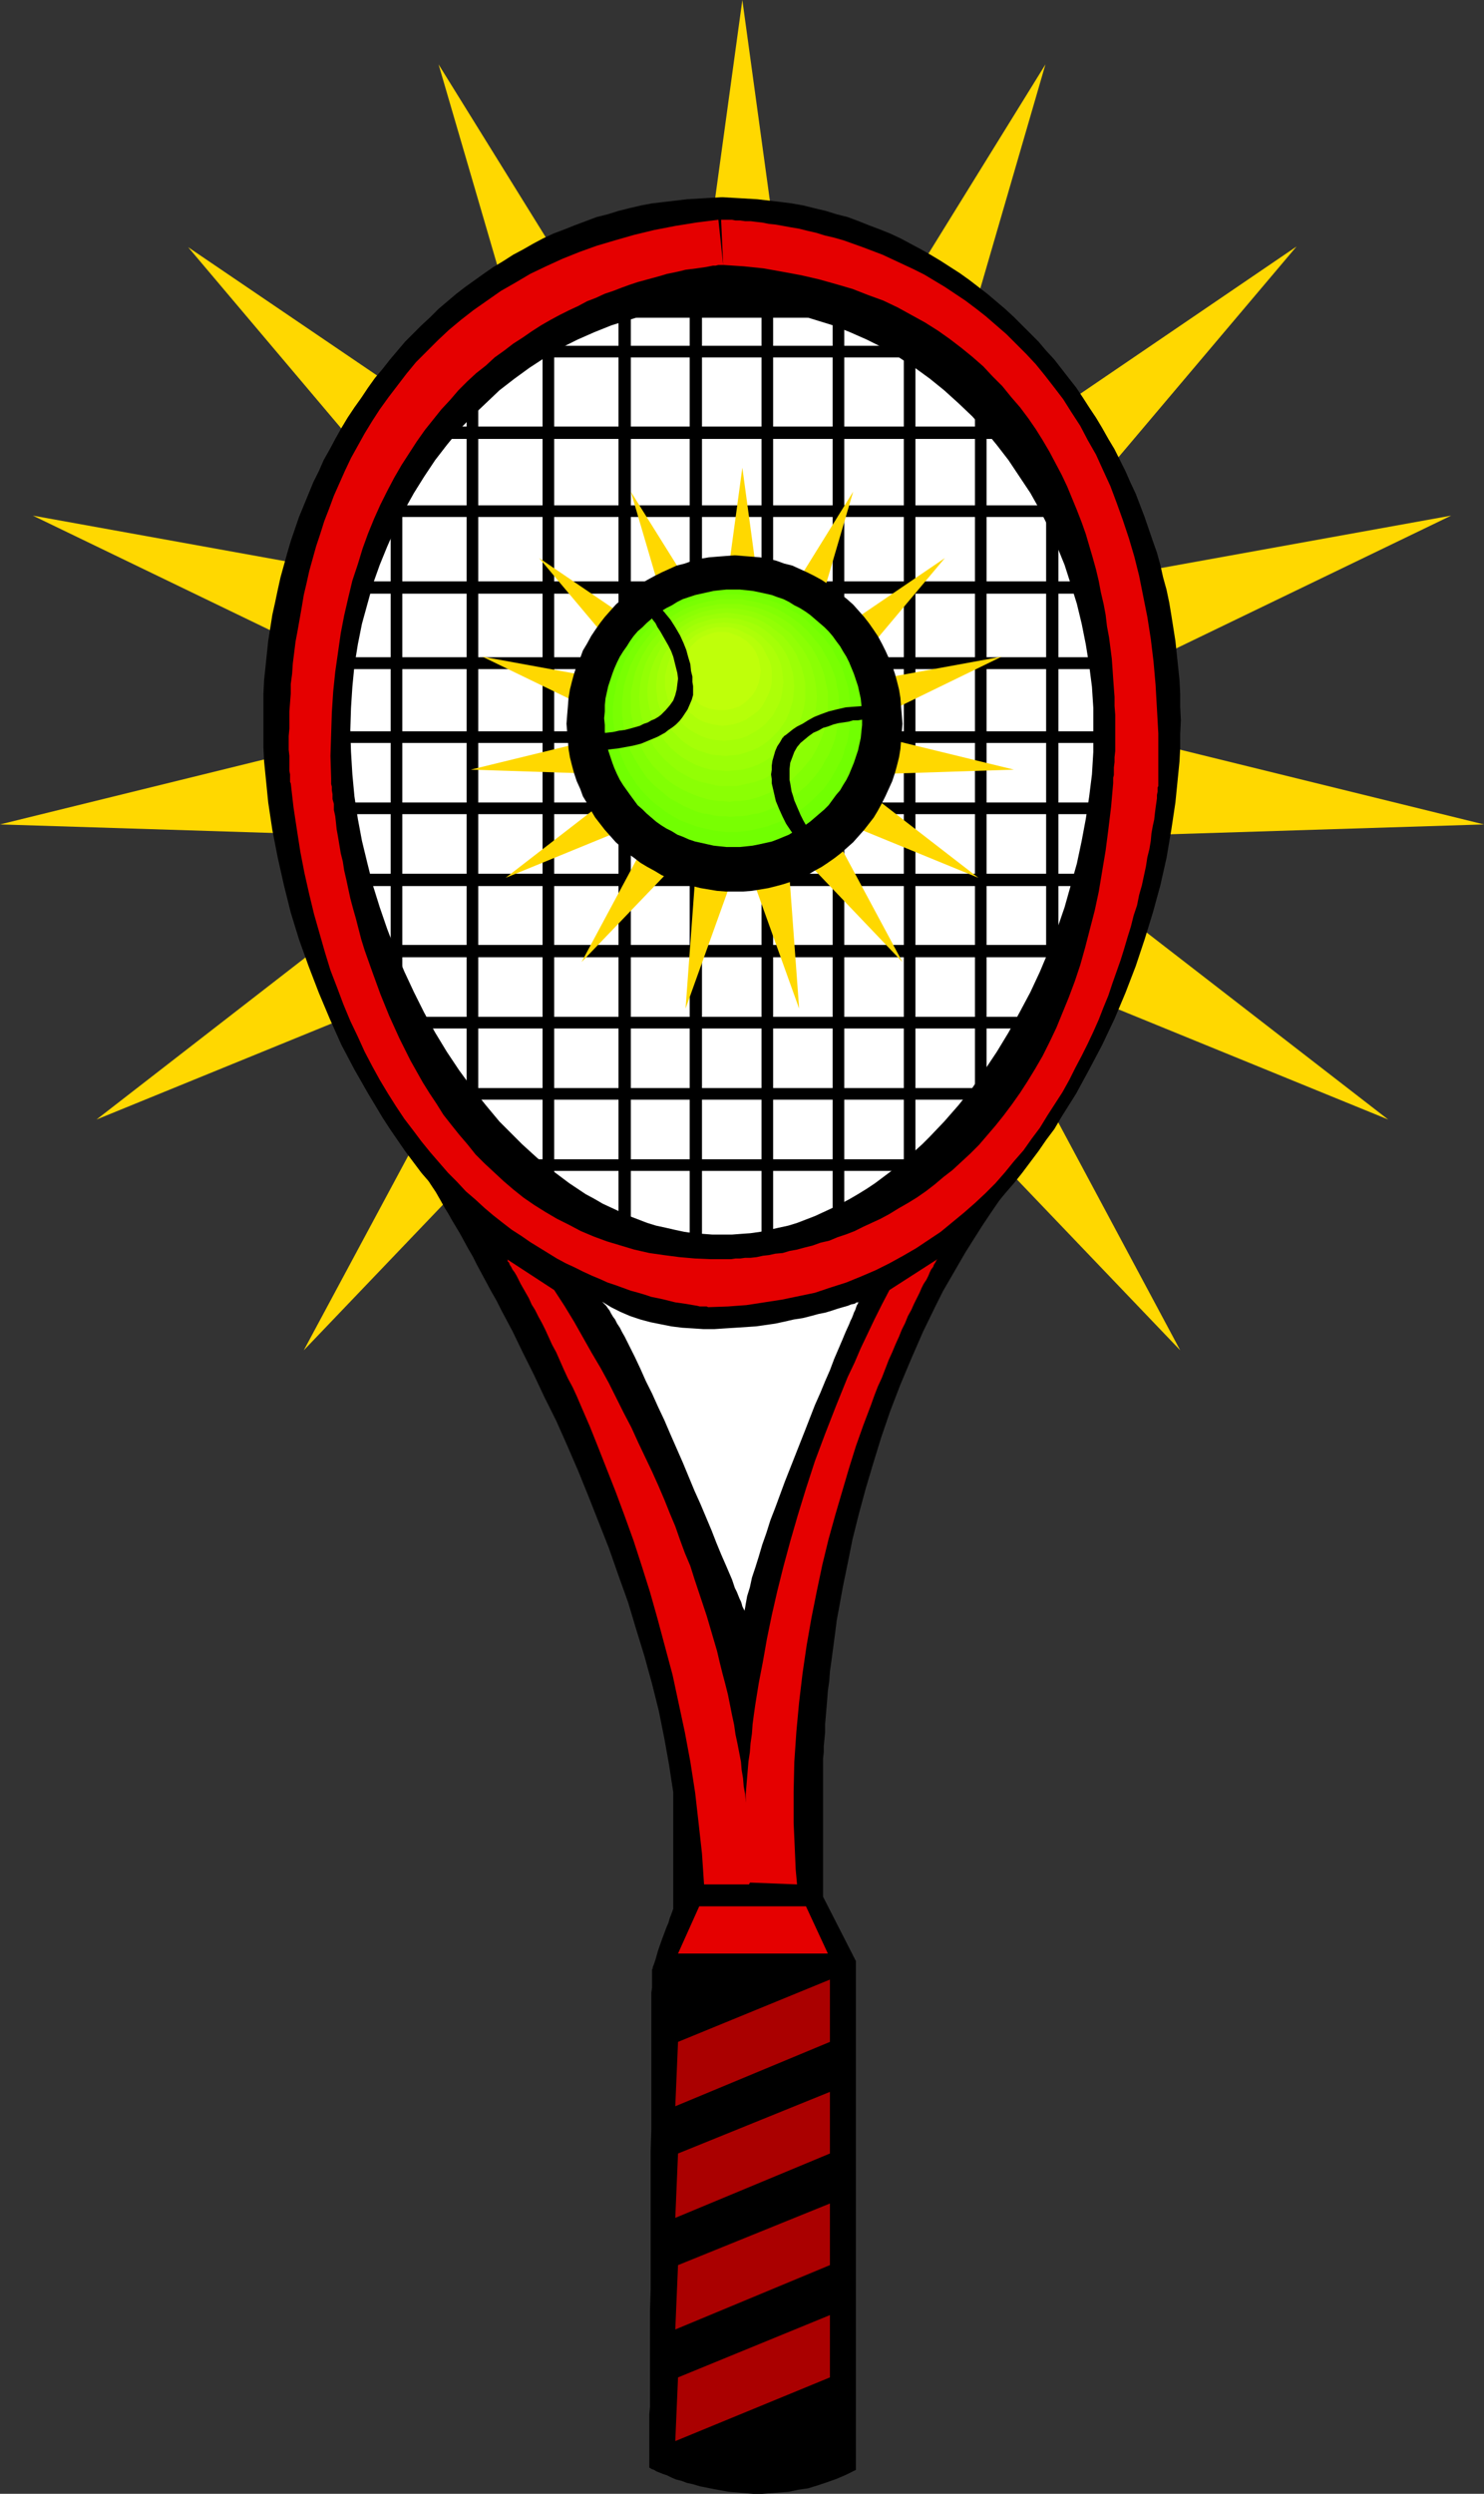 <?xml version="1.0" encoding="UTF-8" standalone="no"?>
<svg
   version="1.0"
   width="92.714mm"
   height="155.711mm"
   id="svg52"
   sodipodi:docname="Tennis - Equipment 4.wmf"
   xmlns:inkscape="http://www.inkscape.org/namespaces/inkscape"
   xmlns:sodipodi="http://sodipodi.sourceforge.net/DTD/sodipodi-0.dtd"
   xmlns="http://www.w3.org/2000/svg"
   xmlns:svg="http://www.w3.org/2000/svg">
  <rect width="100%" height="100%" fill="#333333" stroke="none"/>
  <sodipodi:namedview
     id="namedview52"
     pagecolor="#ffffff"
     bordercolor="#000000"
     borderopacity="0.25"
     inkscape:showpageshadow="2"
     inkscape:pageopacity="0.0"
     inkscape:pagecheckerboard="0"
     inkscape:deskcolor="#d1d1d1"
     inkscape:document-units="mm" />
  <defs
     id="defs1">
    <pattern
       id="WMFhbasepattern"
       patternUnits="userSpaceOnUse"
       width="6"
       height="6"
       x="0"
       y="0" />
  </defs>
  <path
     style="fill:#ffd800;fill-opacity:1;fill-rule:evenodd;stroke:none"
     d="m 175.289,0 14.702,107.135 56.868,-91.945 -30.211,103.903 89.502,-60.92 -69.954,82.735 106.466,-19.229 -97.419,47.023 105.173,25.855 -108.243,3.393 85.625,66.252 -100.165,-40.883 51.052,95.339 -74.801,-78.21 7.916,47.346 -36.512,-41.206 -36.673,101.802 7.916,-107.943 L 71.731,318.658 122.944,223.319 22.779,264.201 108.243,197.949 0,194.556 105.173,168.701 7.755,121.678 114.22,140.907 44.428,58.334 133.93,119.093 103.558,15.19 160.587,107.135 Z"
     id="path1" />
  <path
     style="fill:#000000;fill-opacity:1;fill-rule:evenodd;stroke:none"
     d="m 170.442,317.042 h 2.908 l 2.746,-0.162 2.746,-0.323 2.746,-0.485 2.746,-0.485 2.585,-0.485 2.746,-0.808 2.585,-0.808 2.746,-0.808 2.585,-1.131 2.585,-0.97 2.585,-1.293 2.423,-1.293 2.585,-1.293 2.423,-1.454 2.423,-1.616 2.423,-1.616 2.423,-1.616 2.262,-1.778 2.423,-1.939 2.262,-1.939 2.262,-1.939 2.262,-2.101 2.1,-2.262 2.1,-2.101 2.1,-2.262 4.2,-4.848 1.939,-2.424 1.939,-2.585 1.939,-2.585 1.777,-2.585 1.939,-2.585 1.616,-2.747 3.554,-5.656 3.07,-5.656 3.07,-5.817 2.908,-6.14 2.585,-6.14 2.423,-6.302 2.1,-6.302 1.939,-6.302 1.777,-6.464 1.454,-6.464 1.131,-6.625 0.969,-6.464 0.323,-3.232 0.323,-3.232 0.323,-3.232 0.162,-3.232 v -3.232 l 0.162,-3.232 -0.162,-3.232 v -3.07 l -0.162,-3.232 -0.323,-3.07 -0.323,-3.07 -0.323,-3.07 -0.485,-3.07 -0.485,-3.07 -0.485,-2.909 -0.646,-3.07 -0.808,-2.909 -0.646,-2.909 -0.808,-2.909 -0.969,-2.747 -1.939,-5.656 -2.1,-5.494 -1.292,-2.747 -1.131,-2.585 -1.292,-2.585 -1.292,-2.585 -1.454,-2.424 -1.454,-2.585 -1.454,-2.424 -1.616,-2.424 -1.454,-2.262 -1.616,-2.424 -1.777,-2.262 -3.393,-4.363 -1.939,-2.101 -1.777,-2.101 -1.939,-1.939 -1.939,-1.939 -1.939,-1.939 -2.1,-1.939 -2.1,-1.778 -2.1,-1.778 -2.1,-1.616 -2.1,-1.616 -2.262,-1.616 -2.262,-1.454 -2.262,-1.454 -2.423,-1.454 -2.262,-1.293 -2.423,-1.293 -2.423,-1.293 -2.423,-1.131 -2.423,-0.97 -2.585,-0.97 -2.423,-0.97 -2.585,-0.97 -2.585,-0.646 -2.585,-0.808 -2.746,-0.646 -2.585,-0.646 -2.746,-0.485 -2.585,-0.323 -2.746,-0.323 -2.746,-0.323 -2.746,-0.162 -2.746,-0.162 -2.908,-0.162 -2.746,0.162 -2.746,0.162 -2.746,0.162 -2.746,0.323 -2.746,0.323 -2.746,0.323 -2.585,0.485 -2.746,0.646 -2.585,0.646 -2.585,0.808 -2.585,0.646 -2.585,0.97 -2.585,0.97 -2.423,0.97 -2.585,0.97 -2.423,1.131 -2.423,1.293 -2.262,1.293 -2.423,1.293 -2.262,1.454 -2.423,1.454 -2.1,1.454 -2.262,1.616 -2.262,1.616 -2.1,1.616 -2.1,1.778 -2.1,1.778 -1.939,1.939 -2.1,1.939 -1.939,1.939 -1.939,1.939 -1.777,2.101 -1.777,2.101 -1.777,2.262 -1.777,2.101 -1.616,2.262 -1.616,2.424 -1.616,2.262 -1.616,2.424 -1.454,2.424 -1.454,2.585 -1.292,2.424 -1.454,2.585 -1.131,2.585 -1.292,2.585 -1.131,2.747 -2.262,5.494 -1.939,5.656 -0.808,2.747 -0.808,2.909 -0.808,2.909 -0.646,2.909 -0.646,3.07 -0.646,2.909 -0.485,3.07 -0.485,3.07 -0.323,3.07 -0.323,3.07 -0.323,3.07 -0.162,3.232 v 3.07 3.232 3.232 3.232 l 0.162,3.232 0.323,3.232 0.323,3.232 0.323,3.232 0.485,3.232 0.485,3.232 1.292,6.625 1.454,6.464 1.616,6.464 1.939,6.302 2.262,6.302 2.423,6.302 2.585,6.14 2.746,6.14 3.07,5.817 3.231,5.656 3.393,5.656 1.777,2.747 1.777,2.585 1.777,2.585 1.939,2.585 1.939,2.585 2.1,2.424 1.939,2.424 2.1,2.424 2.1,2.262 2.1,2.101 2.262,2.262 2.262,2.101 2.1,1.939 2.423,1.939 2.262,1.939 2.423,1.778 2.262,1.616 2.423,1.616 2.423,1.616 2.585,1.454 2.423,1.293 2.585,1.293 2.585,1.293 2.585,0.97 2.585,1.131 2.585,0.808 2.746,0.808 2.585,0.808 2.746,0.485 2.746,0.485 2.746,0.485 2.746,0.323 2.746,0.162 z"
     id="path2" />
  <path
     style="fill:#000000;fill-opacity:1;fill-rule:evenodd;stroke:none"
     d="m 99.519,275.836 v 0 l 0.162,0.162 0.162,0.323 0.162,0.485 0.323,0.485 0.485,0.646 0.323,0.646 0.485,0.808 0.646,0.97 0.646,0.97 0.646,1.131 0.646,1.131 0.808,1.454 0.808,1.293 0.808,1.454 0.969,1.616 0.969,1.616 0.969,1.778 0.969,1.778 1.131,1.939 0.969,1.939 1.131,2.101 1.131,2.101 1.131,2.101 1.292,2.262 1.131,2.262 1.292,2.424 1.292,2.424 2.423,5.009 2.585,5.171 2.585,5.494 2.746,5.494 2.585,5.817 2.585,5.979 2.423,5.979 2.423,6.14 2.423,6.14 2.262,6.464 2.262,6.302 1.939,6.464 1.939,6.302 1.777,6.464 1.616,6.464 1.292,6.464 1.131,6.302 0.485,3.232 0.485,3.07 v 27.47 0.162 0 l -0.162,0.323 v 0.162 l -0.162,0.323 -0.162,0.485 -0.323,0.808 -0.323,1.131 -0.485,1.131 -0.969,2.585 -0.969,2.747 -0.323,1.131 -0.323,1.131 -0.323,0.97 -0.323,0.808 v 0.323 l -0.162,0.162 v 0.162 0.162 4.04 l -0.162,1.131 v 7.595 1.778 6.14 2.101 4.686 4.848 5.009 l -0.162,5.171 v 5.494 10.827 10.988 5.333 l -0.162,5.171 v 5.009 4.848 4.525 2.262 5.979 l -0.162,1.778 v 7.595 1.131 3.878 h 0.162 l 0.162,0.162 0.323,0.162 0.485,0.162 0.485,0.323 0.808,0.323 0.808,0.323 0.969,0.323 0.969,0.485 1.131,0.485 1.292,0.323 1.292,0.485 1.454,0.323 1.616,0.485 1.616,0.323 1.616,0.323 1.777,0.323 1.777,0.323 1.939,0.162 1.939,0.162 1.939,0.162 h 2.1 l 2.1,-0.162 2.1,-0.162 2.1,-0.162 2.262,-0.485 2.262,-0.323 2.1,-0.646 2.423,-0.808 2.262,-0.808 2.262,-0.97 2.262,-1.131 v -120.062 l -7.755,-15.19 v -23.108 -0.97 -0.485 -2.262 -0.97 -0.97 -1.293 -1.293 -1.293 l 0.162,-1.454 v -1.454 l 0.162,-1.616 0.162,-1.778 v -1.778 l 0.162,-1.939 0.162,-1.939 0.162,-1.939 0.162,-2.101 0.323,-2.262 0.162,-2.262 0.323,-2.262 0.323,-2.424 0.323,-2.424 0.323,-2.424 0.323,-2.585 0.485,-2.585 0.969,-5.333 1.131,-5.494 1.131,-5.656 1.454,-5.817 1.616,-5.979 1.777,-5.979 1.939,-6.302 2.1,-6.14 2.423,-6.302 2.585,-6.14 2.746,-6.302 3.07,-6.302 1.616,-3.232 1.777,-3.07 1.777,-3.07 1.777,-3.07 1.939,-3.07 1.939,-3.07 1.939,-2.909 2.1,-3.07 2.262,-2.909 2.262,-2.909 z"
     id="path3" />
  <path
     style="fill:#ffffff;fill-opacity:1;fill-rule:evenodd;stroke:none"
     d="m 142.17,307.185 0.323,0.323 0.323,0.323 0.323,0.323 0.323,0.485 0.485,0.646 0.323,0.646 0.485,0.808 0.485,0.646 0.485,0.97 0.646,0.97 0.485,0.97 0.646,1.131 1.131,2.262 1.292,2.585 1.292,2.747 1.292,2.909 1.454,2.909 1.454,3.232 1.454,3.07 1.454,3.393 2.908,6.625 2.746,6.625 1.454,3.232 1.292,3.07 1.292,3.07 1.131,2.909 1.131,2.747 1.131,2.585 0.969,2.262 0.485,1.131 0.323,0.97 0.323,0.97 0.485,0.97 0.323,0.808 0.323,0.808 0.323,0.646 0.162,0.485 0.162,0.646 0.162,0.323 0.162,0.323 0.162,0.323 v 0.162 0 l 0.162,-0.808 0.162,-0.97 0.323,-1.778 0.646,-2.101 0.485,-2.262 0.808,-2.424 0.808,-2.585 0.808,-2.747 0.969,-2.747 0.969,-3.07 1.131,-2.909 2.262,-6.14 2.423,-6.14 2.423,-6.14 1.131,-2.909 1.131,-2.909 1.292,-2.909 1.131,-2.747 1.131,-2.585 0.969,-2.585 0.969,-2.262 0.969,-2.262 0.808,-1.939 0.808,-1.778 0.323,-0.808 0.323,-0.646 0.323,-0.808 0.162,-0.485 0.323,-0.646 0.162,-0.485 0.162,-0.485 0.162,-0.323 0.162,-0.162 v -0.323 h 0.162 v -0.162 l -0.162,0.162 h -0.323 l -0.485,0.323 -0.808,0.162 -0.808,0.323 -1.131,0.323 -1.131,0.323 -1.454,0.485 -1.616,0.485 -1.616,0.323 -1.777,0.485 -1.939,0.485 -2.1,0.323 -2.1,0.485 -2.262,0.485 -2.262,0.323 -2.262,0.323 -2.423,0.162 -2.423,0.162 -2.585,0.162 -2.423,0.162 h -2.585 l -2.423,-0.162 -2.585,-0.162 -2.585,-0.323 -2.423,-0.485 -2.423,-0.485 -2.423,-0.646 -2.423,-0.808 -2.262,-0.97 -2.262,-1.131 z"
     id="path4" />
  <path
     style="fill:#ffffff;fill-opacity:1;fill-rule:evenodd;stroke:none"
     d="m 170.442,291.349 h 2.423 l 2.1,-0.162 2.262,-0.162 2.262,-0.323 2.262,-0.485 2.1,-0.485 2.262,-0.485 2.1,-0.646 2.1,-0.808 2.1,-0.808 2.1,-0.97 2.1,-0.97 1.939,-0.97 2.1,-1.131 1.939,-1.131 2.1,-1.293 1.939,-1.293 1.939,-1.454 1.939,-1.454 1.777,-1.454 1.939,-1.616 1.777,-1.616 1.777,-1.616 1.777,-1.778 3.393,-3.555 3.393,-3.878 3.231,-4.04 2.908,-4.201 2.908,-4.363 2.746,-4.525 2.585,-4.686 2.585,-4.848 2.262,-4.848 2.1,-5.009 1.939,-5.009 1.777,-5.171 1.454,-5.171 1.454,-5.171 1.131,-5.333 0.969,-5.171 0.808,-5.333 0.646,-5.171 0.323,-5.333 v -5.171 -5.171 l -0.323,-5.009 -0.646,-5.009 -0.808,-5.009 -0.969,-4.848 -1.131,-4.686 -1.454,-4.686 -1.454,-4.525 -1.777,-4.363 -1.939,-4.363 -2.1,-4.201 -2.262,-4.04 -2.585,-3.878 -2.585,-3.878 -2.746,-3.555 -2.908,-3.555 -2.908,-3.232 -3.231,-3.07 -3.393,-3.07 -3.393,-2.747 -3.554,-2.585 -3.716,-2.424 -3.716,-2.262 -3.877,-1.939 -4.039,-1.778 -4.039,-1.616 -2.1,-0.646 -2.1,-0.646 -2.1,-0.646 -2.1,-0.485 -2.1,-0.485 -2.262,-0.485 -2.1,-0.323 -2.262,-0.162 -2.262,-0.323 -2.262,-0.162 h -2.1 l -2.423,-0.162 -2.262,0.162 h -2.1 l -2.262,0.162 -2.262,0.323 -2.262,0.162 -2.1,0.323 -2.262,0.485 -2.1,0.485 -2.1,0.485 -2.1,0.646 -2.1,0.646 -2.1,0.646 -4.039,1.616 -4.039,1.778 -3.877,1.939 -3.716,2.262 -3.716,2.424 -3.554,2.585 -3.554,2.747 -3.231,3.07 -3.231,3.07 -3.07,3.232 -2.908,3.555 -2.746,3.555 -2.585,3.878 -2.423,3.878 -2.262,4.04 -2.1,4.201 -1.939,4.363 -1.777,4.363 -1.616,4.525 -1.292,4.686 -1.292,4.686 -0.969,4.848 -0.808,5.009 -0.485,5.009 -0.323,5.009 -0.162,5.171 0.162,5.171 0.323,5.333 0.485,5.171 0.808,5.333 0.969,5.171 1.292,5.333 1.292,5.171 1.616,5.171 1.777,5.171 1.939,5.009 2.1,5.009 2.262,4.848 2.423,4.848 2.585,4.686 2.746,4.525 2.908,4.363 3.07,4.201 3.231,4.04 3.231,3.878 3.554,3.555 1.777,1.778 1.777,1.616 1.777,1.616 1.939,1.616 1.777,1.454 1.939,1.454 1.939,1.454 1.939,1.293 1.939,1.293 2.1,1.131 1.939,1.131 2.1,0.97 2.1,0.97 2.1,0.97 2.1,0.808 2.1,0.808 2.1,0.646 2.262,0.485 2.1,0.485 2.262,0.485 2.262,0.323 2.262,0.162 2.1,0.162 z"
     id="path5" />
  <path
     style="fill:#000000;fill-opacity:1;fill-rule:evenodd;stroke:none"
     d="M 92.733,119.254 H 249.282 l 0.646,2.747 H 88.856 Z"
     id="path6" />
  <path
     style="fill:#000000;fill-opacity:1;fill-rule:evenodd;stroke:none"
     d="M 84.979,137.191 H 272.384 l 0.485,2.909 H 80.94 Z"
     id="path7" />
  <path
     style="fill:#000000;fill-opacity:1;fill-rule:evenodd;stroke:none"
     d="M 77.062,155.127 H 264.468 l 0.646,2.747 H 73.185 Z"
     id="path8" />
  <path
     style="fill:#000000;fill-opacity:1;fill-rule:evenodd;stroke:none"
     d="M 73.185,172.579 H 260.59 l 0.485,2.747 H 69.146 Z"
     id="path9" />
  <path
     style="fill:#000000;fill-opacity:1;fill-rule:evenodd;stroke:none"
     d="M 73.185,189.385 H 260.59 l 0.485,2.747 H 69.146 Z"
     id="path10" />
  <path
     style="fill:#000000;fill-opacity:1;fill-rule:evenodd;stroke:none"
     d="M 73.185,206.19 H 260.59 l 0.485,2.909 H 69.146 Z"
     id="path11" />
  <path
     style="fill:#000000;fill-opacity:1;fill-rule:evenodd;stroke:none"
     d="M 73.185,222.996 H 260.59 l 0.485,2.909 H 74.154 Z"
     id="path12" />
  <path
     style="fill:#000000;fill-opacity:1;fill-rule:evenodd;stroke:none"
     d="M 92.249,239.963 H 260.59 l -1.777,2.747 H 88.21 Z"
     id="path13" />
  <path
     style="fill:#000000;fill-opacity:1;fill-rule:evenodd;stroke:none"
     d="M 77.062,155.127 H 264.468 l 0.646,2.747 H 73.185 Z"
     id="path14" />
  <path
     style="fill:#000000;fill-opacity:1;fill-rule:evenodd;stroke:none"
     d="m 107.92,256.768 h 129.084 l 0.485,2.747 H 104.042 Z"
     id="path15" />
  <path
     style="fill:#000000;fill-opacity:1;fill-rule:evenodd;stroke:none"
     d="m 107.92,273.574 h 129.084 l 0.485,2.747 H 104.042 Z"
     id="path16" />
  <path
     style="fill:#000000;fill-opacity:1;fill-rule:evenodd;stroke:none"
     d="m 96.611,100.671 h 156.71 l 0.485,2.909 H 92.733 Z"
     id="path17" />
  <path
     style="fill:#000000;fill-opacity:1;fill-rule:evenodd;stroke:none"
     d="m 96.611,81.604 h 127.953 l 0.646,2.747 H 94.995 Z"
     id="path18" />
  <path
     style="fill:#000000;fill-opacity:1;fill-rule:evenodd;stroke:none"
     d="M 92.249,246.588 V 95.177 l 2.746,-0.646 V 250.628 Z"
     id="path19" />
  <path
     style="fill:#000000;fill-opacity:1;fill-rule:evenodd;stroke:none"
     d="M 110.181,281.492 V 91.784 l 2.746,-0.646 V 285.37 Z"
     id="path20" />
  <path
     style="fill:#000000;fill-opacity:1;fill-rule:evenodd;stroke:none"
     d="M 128.114,318.011 V 69.807 l 2.746,-0.485 v 252.567 z"
     id="path21" />
  <path
     style="fill:#000000;fill-opacity:1;fill-rule:evenodd;stroke:none"
     d="M 146.047,300.559 V 67.06 l 2.908,-0.485 V 304.438 Z"
     id="path22" />
  <path
     style="fill:#000000;fill-opacity:1;fill-rule:evenodd;stroke:none"
     d="M 162.849,301.691 V 67.06 l 2.908,-0.485 V 305.569 Z"
     id="path23" />
  <path
     style="fill:#000000;fill-opacity:1;fill-rule:evenodd;stroke:none"
     d="M 179.812,301.691 V 67.06 l 2.746,-0.485 V 305.569 Z"
     id="path24" />
  <path
     style="fill:#000000;fill-opacity:1;fill-rule:evenodd;stroke:none"
     d="M 196.614,301.044 V 67.06 l 2.746,-0.485 V 305.084 Z"
     id="path25" />
  <path
     style="fill:#000000;fill-opacity:1;fill-rule:evenodd;stroke:none"
     d="M 213.416,313.487 V 67.06 l 2.746,-0.485 V 317.365 Z"
     id="path26" />
  <path
     style="fill:#000000;fill-opacity:1;fill-rule:evenodd;stroke:none"
     d="M 230.218,278.583 V 79.341 l 2.746,-0.485 V 282.623 Z"
     id="path27" />
  <path
     style="fill:#000000;fill-opacity:1;fill-rule:evenodd;stroke:none"
     d="M 247.02,244.487 V 100.671 l 2.908,-0.485 v 148.179 z"
     id="path28" />
  <path
     style="fill:#000000;fill-opacity:1;fill-rule:evenodd;stroke:none"
     d="m 119.713,72.07 h 104.85 l 0.646,2.909 H 115.836 Z"
     id="path29" />
  <path
     style="fill:#e50000;fill-opacity:1;fill-rule:evenodd;stroke:none"
     d="m 170.28,51.871 h 1.131 0.646 0.808 l 0.808,0.162 h 1.131 l 1.131,0.162 h 1.292 l 1.292,0.162 1.454,0.162 1.616,0.323 1.616,0.162 1.777,0.323 1.777,0.323 1.939,0.323 1.939,0.485 2.1,0.485 2.1,0.646 2.1,0.485 2.262,0.646 2.262,0.808 2.262,0.808 4.685,1.778 2.423,1.131 2.423,1.131 2.423,1.131 2.585,1.293 2.423,1.454 2.423,1.454 2.423,1.616 2.423,1.616 2.585,1.939 2.262,1.778 2.423,2.101 2.423,2.101 2.262,2.262 2.423,2.424 2.262,2.424 2.1,2.585 2.262,2.909 2.1,2.747 1.939,3.07 2.1,3.232 1.777,3.393 1.939,3.393 1.616,3.555 1.777,3.878 1.454,3.878 1.454,4.04 1.454,4.363 1.292,4.363 1.131,4.525 0.969,4.848 0.969,4.848 0.808,5.171 0.646,5.333 0.485,5.494 0.323,5.656 0.323,5.817 v 3.07 3.07 3.07 3.232 0 l -0.162,0.323 v 0.485 0.485 l -0.162,0.808 v 0.808 l -0.162,1.131 -0.162,1.131 -0.162,1.293 -0.162,1.454 -0.323,1.454 -0.323,1.778 -0.162,1.778 -0.323,1.939 -0.485,1.939 -0.323,2.101 -0.485,2.262 -0.485,2.262 -0.646,2.262 -0.485,2.424 -0.808,2.424 -0.646,2.585 -0.808,2.585 -0.808,2.747 -0.808,2.585 -0.969,2.747 -0.969,2.747 -0.969,2.909 -1.131,2.747 -1.131,2.909 -1.292,2.909 -1.292,2.747 -1.454,2.909 -1.454,2.747 -1.454,2.909 -1.616,2.909 -1.777,2.747 -1.777,2.747 -1.777,2.909 -1.939,2.585 -1.939,2.747 -2.262,2.585 -2.1,2.585 -2.262,2.585 -2.423,2.424 -2.423,2.262 -2.585,2.262 -2.746,2.262 -2.746,2.262 -2.908,1.939 -2.908,1.939 -3.07,1.778 -3.231,1.778 -3.231,1.616 -3.393,1.454 -3.554,1.454 -3.554,1.131 -3.877,1.293 -3.877,0.808 -3.877,0.808 -4.2,0.646 -4.2,0.646 -4.362,0.323 -4.524,0.162 h -0.162 l -0.323,-0.162 h -0.485 -0.485 -0.646 l -0.646,-0.162 -0.969,-0.162 -0.969,-0.162 -0.969,-0.162 -1.131,-0.162 -1.131,-0.162 -1.292,-0.323 -1.292,-0.323 -1.454,-0.323 -1.616,-0.323 -1.454,-0.485 -1.616,-0.485 -1.777,-0.485 -1.777,-0.646 -1.777,-0.646 -1.939,-0.646 -1.777,-0.808 -1.939,-0.808 -2.1,-0.97 -1.939,-0.97 -2.1,-0.97 -2.1,-1.131 -2.1,-1.293 -2.1,-1.293 -2.1,-1.293 -2.1,-1.454 -2.262,-1.454 -2.1,-1.616 -2.262,-1.778 -2.1,-1.778 -2.1,-1.939 -2.262,-1.939 -2.1,-2.262 -2.1,-2.101 -2.1,-2.424 -2.1,-2.424 -2.1,-2.585 -1.939,-2.585 -2.1,-2.747 -1.939,-2.909 -1.939,-3.07 -1.939,-3.232 -1.777,-3.232 -1.777,-3.393 -1.616,-3.555 -1.777,-3.717 -1.616,-3.878 -1.454,-3.878 -1.616,-4.201 -1.292,-4.201 -1.292,-4.525 -1.292,-4.525 -1.131,-4.686 -1.131,-5.009 -0.969,-5.009 -0.808,-5.171 -0.808,-5.333 -0.646,-5.656 v 0 l -0.162,-0.323 v -0.323 -0.646 -0.808 l -0.162,-0.808 v -1.131 -1.131 -1.293 l -0.162,-1.454 v -3.232 l 0.162,-1.778 v -1.939 -2.101 l 0.162,-2.101 0.162,-2.101 v -2.262 l 0.323,-2.424 0.162,-2.424 0.323,-2.585 0.323,-2.585 0.485,-2.585 0.485,-2.747 0.485,-2.747 0.485,-2.909 0.646,-2.747 0.646,-2.909 0.808,-2.909 0.808,-2.909 0.969,-2.909 0.969,-3.07 1.131,-2.909 1.131,-3.07 1.292,-2.909 1.292,-2.909 1.454,-3.07 1.616,-2.909 1.616,-2.909 1.777,-2.909 1.777,-2.747 2.1,-2.909 2.1,-2.747 2.1,-2.747 2.262,-2.747 2.585,-2.585 2.585,-2.585 2.585,-2.424 2.908,-2.424 2.908,-2.262 3.231,-2.262 3.231,-2.262 3.393,-1.939 3.554,-2.101 3.716,-1.778 3.877,-1.778 4.039,-1.616 4.039,-1.454 4.362,-1.293 4.524,-1.293 4.685,-1.131 5.008,-0.97 5.008,-0.808 5.17,-0.646 1.131,10.665 h -0.323 -0.323 -0.485 l -0.646,0.162 h -0.646 l -0.808,0.162 -0.808,0.162 -1.131,0.162 -1.131,0.162 -1.292,0.162 -1.292,0.162 -1.292,0.323 -1.454,0.323 -1.616,0.323 -1.616,0.485 -1.777,0.485 -1.777,0.485 -1.777,0.485 -1.939,0.646 -1.777,0.646 -2.1,0.808 -1.939,0.646 -2.1,0.97 -2.1,0.808 -2.1,1.131 -2.1,0.97 -2.262,1.131 -2.1,1.131 -2.262,1.293 -2.262,1.454 -2.1,1.454 -2.262,1.454 -2.1,1.616 -2.262,1.616 -2.1,1.939 -2.262,1.778 -2.1,1.939 -2.1,2.101 -1.939,2.262 -2.1,2.262 -1.939,2.424 -1.939,2.424 -1.939,2.747 -1.777,2.747 -1.777,2.747 -1.777,3.07 -1.616,3.07 -1.616,3.232 -1.454,3.232 -1.454,3.555 -1.292,3.555 -1.131,3.717 -1.292,3.878 -0.969,4.04 -0.969,4.201 -0.808,4.201 -0.646,4.525 -0.646,4.525 -0.485,4.686 -0.323,5.009 -0.162,5.009 -0.162,5.171 0.162,5.332 v 0.323 0.485 0.485 l 0.162,0.646 v 0.808 l 0.162,0.97 v 1.131 l 0.323,1.131 v 1.454 l 0.323,1.454 0.162,1.454 0.162,1.616 0.323,1.778 0.323,1.939 0.323,1.939 0.485,1.939 0.323,2.101 0.485,2.101 0.485,2.262 0.485,2.262 0.646,2.424 0.646,2.262 1.292,5.009 0.808,2.585 1.777,5.009 1.939,5.332 2.1,5.171 2.423,5.333 1.292,2.585 1.292,2.585 1.454,2.585 1.454,2.585 1.616,2.585 1.616,2.424 1.616,2.585 1.777,2.262 1.939,2.424 1.939,2.262 1.939,2.424 2.1,2.101 2.262,2.101 2.262,2.101 2.262,1.939 2.423,1.939 2.585,1.778 2.585,1.616 2.746,1.616 2.908,1.454 2.746,1.454 3.07,1.293 3.07,1.131 3.231,0.97 3.231,0.97 3.554,0.808 3.393,0.485 3.716,0.485 3.716,0.323 3.716,0.162 h 0.323 0.323 2.262 0.808 0.969 l 1.131,-0.162 h 1.131 l 1.131,-0.162 h 1.292 l 1.454,-0.162 1.454,-0.323 1.454,-0.162 1.454,-0.323 1.777,-0.162 1.616,-0.485 1.777,-0.323 1.777,-0.485 1.939,-0.485 1.777,-0.646 2.1,-0.485 1.939,-0.808 1.939,-0.646 2.1,-0.808 1.939,-0.97 2.1,-0.97 2.1,-0.97 2.1,-1.131 2.1,-1.293 2.262,-1.293 2.1,-1.293 2.1,-1.454 2.1,-1.616 2.1,-1.778 2.1,-1.616 2.1,-1.939 2.1,-1.939 2.1,-2.101 1.939,-2.262 1.939,-2.262 1.939,-2.424 1.939,-2.585 1.939,-2.747 1.777,-2.747 1.777,-2.909 1.777,-3.07 1.616,-3.232 1.616,-3.393 1.454,-3.555 1.454,-3.555 1.454,-3.878 1.292,-3.878 1.131,-4.04 1.131,-4.363 1.131,-4.363 0.969,-4.525 0.808,-4.848 0.808,-4.848 0.646,-5.009 0.646,-5.332 0.485,-5.494 v 0 -0.323 -0.323 -0.646 l 0.162,-0.646 v -0.808 -0.97 l 0.162,-1.293 v -1.131 l 0.162,-1.454 v -1.454 -1.616 -3.555 -1.939 l -0.162,-2.101 v -2.101 l -0.162,-2.101 -0.162,-2.262 -0.162,-2.424 -0.162,-2.262 -0.646,-5.009 -0.485,-2.585 -0.323,-2.747 -0.485,-2.585 -0.646,-2.747 -0.485,-2.585 -0.646,-2.747 -0.808,-2.909 -0.808,-2.747 -0.808,-2.747 -0.969,-2.747 -1.131,-2.909 -1.131,-2.747 -1.131,-2.747 -1.292,-2.747 -1.454,-2.747 -1.454,-2.747 -1.616,-2.747 -1.616,-2.585 -1.777,-2.585 -1.939,-2.585 -2.1,-2.424 -2.1,-2.585 -2.262,-2.262 -2.262,-2.424 -2.585,-2.262 -2.585,-2.101 -2.746,-2.101 -2.746,-1.939 -3.07,-1.939 -3.231,-1.778 -3.231,-1.778 -3.393,-1.616 -3.554,-1.293 -3.716,-1.454 -3.877,-1.131 -4.039,-1.131 -4.2,-0.97 -4.362,-0.808 -4.524,-0.808 -4.685,-0.485 -4.847,-0.323 z"
     id="path30" />
  <path
     style="fill:#e50000;fill-opacity:1;fill-rule:evenodd;stroke:none"
     d="m 130.861,304.438 -11.147,-7.272 v 0 l 0.162,0.162 v 0.323 l 0.323,0.323 0.162,0.485 0.323,0.485 0.323,0.646 0.485,0.646 0.485,0.808 0.485,0.97 0.485,0.97 0.646,1.131 0.646,1.131 0.646,1.131 0.646,1.454 0.808,1.293 0.808,1.616 0.808,1.454 0.808,1.616 0.808,1.778 0.808,1.778 0.969,1.778 1.777,4.04 0.969,2.101 1.131,2.101 0.969,2.101 0.969,2.262 2.1,4.848 1.939,4.848 2.1,5.333 2.1,5.333 2.1,5.656 2.1,5.817 1.939,5.979 1.939,6.14 1.777,6.302 1.777,6.625 1.777,6.625 1.454,6.787 1.454,6.787 1.292,6.948 1.131,7.272 0.808,7.11 0.808,7.272 0.485,7.272 h 10.663 v -0.162 l 0.162,-0.162 v -0.646 -0.485 -4.525 -1.131 l -0.162,-0.97 v -1.293 -1.131 l -0.162,-1.454 v -1.293 l -0.162,-1.616 -0.162,-1.454 -0.162,-1.616 -0.162,-1.616 -0.162,-1.778 -0.323,-1.778 -0.162,-1.939 -0.323,-1.939 -0.162,-1.939 -0.808,-4.201 -0.485,-2.262 -0.323,-2.262 -0.485,-2.262 -0.485,-2.424 -0.485,-2.424 -0.646,-2.585 -0.646,-2.424 -0.646,-2.585 -0.646,-2.747 -0.808,-2.747 -0.808,-2.747 -0.808,-2.747 -1.939,-5.817 -0.969,-2.909 -0.969,-3.07 -1.292,-3.07 -1.131,-3.07 -1.131,-3.232 -1.292,-3.07 -1.292,-3.232 -1.454,-3.393 -1.454,-3.232 -1.616,-3.393 -1.616,-3.393 -1.616,-3.555 -1.777,-3.393 -1.777,-3.555 -1.777,-3.555 -1.939,-3.555 -2.1,-3.555 -2.1,-3.717 -2.1,-3.717 -2.262,-3.717 z"
     id="path31" />
  <path
     style="fill:#e50000;fill-opacity:1;fill-rule:evenodd;stroke:none"
     d="m 210.023,304.438 11.309,-7.272 h -0.162 v 0.162 l -0.162,0.323 -0.162,0.323 -0.323,0.485 -0.162,0.485 -0.485,0.646 -0.323,0.646 -0.323,0.808 -0.485,0.97 -0.646,0.97 -0.485,0.97 -0.485,1.131 -0.646,1.293 -0.646,1.293 -0.646,1.454 -0.808,1.454 -0.646,1.616 -0.808,1.616 -0.646,1.616 -0.808,1.778 -0.808,1.939 -0.808,1.778 -0.808,2.101 -0.808,2.101 -0.969,2.101 -0.808,2.101 -0.808,2.262 -1.777,4.686 -1.777,5.009 -1.616,5.171 -1.616,5.494 -1.616,5.494 -1.616,5.817 -1.454,5.979 -1.292,6.14 -1.292,6.464 -1.131,6.464 -0.969,6.625 -0.808,6.787 -0.646,6.948 -0.485,7.11 -0.162,7.11 v 3.555 3.717 l 0.162,3.555 0.162,3.717 0.162,3.717 0.323,3.555 -12.44,-0.485 v -0.162 -0.323 -0.646 -0.485 -0.646 l -0.162,-0.646 v -1.616 -0.97 -2.101 -1.293 -1.131 l 0.162,-1.454 v -1.293 -1.616 -1.454 l 0.162,-1.616 0.162,-1.778 v -1.616 l 0.162,-1.939 0.162,-1.939 0.162,-1.939 0.162,-1.939 0.323,-2.101 0.162,-2.101 0.323,-2.262 0.162,-2.262 0.323,-2.424 0.323,-2.262 0.808,-5.009 0.969,-5.009 0.969,-5.494 1.131,-5.494 1.292,-5.656 1.454,-5.817 1.616,-5.979 1.777,-6.14 1.939,-6.302 2.1,-6.464 2.423,-6.464 2.585,-6.625 2.746,-6.787 1.616,-3.393 1.454,-3.393 1.616,-3.393 1.616,-3.393 1.777,-3.555 z"
     id="path32" />
  <path
     style="fill:#e50000;fill-opacity:1;fill-rule:evenodd;stroke:none"
     d="m 165.111,449.87 h 25.203 l 5.17,11.15 H 160.102 Z"
     id="path33" />
  <path
     style="fill:#aa0000;fill-opacity:1;fill-rule:evenodd;stroke:none"
     d="m 195.968,467.16 v 14.705 l -36.512,15.19 0.646,-15.19 z"
     id="path34" />
  <path
     style="fill:#aa0000;fill-opacity:1;fill-rule:evenodd;stroke:none"
     d="m 195.968,493.661 v 14.543 l -36.512,15.19 0.646,-15.19 z"
     id="path35" />
  <path
     style="fill:#aa0000;fill-opacity:1;fill-rule:evenodd;stroke:none"
     d="m 195.968,520 v 14.543 l -36.512,15.19 0.646,-15.19 z"
     id="path36" />
  <path
     style="fill:#aa0000;fill-opacity:1;fill-rule:evenodd;stroke:none"
     d="m 195.968,546.34 v 14.705 l -36.512,15.028 0.646,-15.028 z"
     id="path37" />
  <path
     style="fill:#ffd800;fill-opacity:1;fill-rule:evenodd;stroke:none"
     d="m 175.289,110.367 5.331,39.267 20.841,-33.611 -11.147,37.974 32.796,-22.3 -25.526,30.379 38.935,-7.11 -35.542,17.29 38.45,9.372 -39.743,1.293 31.342,24.239 -36.673,-15.028 18.741,34.904 -27.303,-28.602 2.908,39.59 -13.409,-37.328 -13.409,37.328 2.908,-39.59 -27.465,28.602 18.741,-34.904 -36.673,15.028 31.342,-24.239 -39.581,-1.293 38.45,-9.372 -35.704,-17.29 38.935,7.11 -25.526,-30.379 32.796,22.3 -11.147,-37.974 21.002,33.611 z"
     id="path38" />
  <path
     style="fill:#68ff00;fill-opacity:1;fill-rule:evenodd;stroke:none"
     d="m 173.512,203.443 h -1.777 l -1.616,-0.162 -1.616,-0.162 -1.616,-0.323 -1.616,-0.323 -1.616,-0.485 -1.454,-0.485 -1.616,-0.646 -1.454,-0.646 -1.292,-0.646 -1.454,-0.808 -1.292,-0.808 -1.292,-0.97 -1.131,-0.97 -1.292,-1.131 -1.131,-0.97 -1.131,-1.131 -0.969,-1.293 -0.969,-1.131 -0.808,-1.293 -0.969,-1.293 -0.808,-1.454 -0.646,-1.454 -0.646,-1.454 -0.646,-1.454 -0.969,-3.07 -0.323,-1.616 -0.323,-1.616 -0.162,-1.616 -0.162,-1.616 v -1.616 -1.778 l 0.162,-1.616 0.162,-1.616 0.323,-1.616 0.323,-1.616 0.969,-3.07 0.646,-1.454 0.646,-1.454 0.646,-1.454 0.808,-1.293 1.777,-2.747 0.969,-1.131 0.969,-1.293 1.131,-1.131 1.131,-0.97 1.292,-1.131 1.131,-0.97 1.292,-0.808 1.292,-0.97 1.454,-0.808 1.292,-0.646 1.454,-0.646 1.616,-0.646 1.454,-0.485 1.616,-0.323 1.616,-0.485 1.616,-0.323 1.616,-0.162 1.616,-0.162 h 1.777 1.616 l 1.616,0.162 1.616,0.162 1.777,0.323 1.454,0.485 1.616,0.323 1.454,0.485 1.454,0.646 1.454,0.646 1.454,0.646 1.454,0.808 1.292,0.97 1.292,0.808 1.131,0.97 1.292,1.131 1.131,0.97 0.969,1.131 1.131,1.293 0.969,1.131 0.969,1.293 0.808,1.454 0.808,1.293 0.646,1.454 0.646,1.454 0.646,1.454 0.969,3.07 0.323,1.616 0.323,1.616 0.162,1.616 0.162,1.616 v 1.778 1.616 l -0.162,1.616 -0.162,1.616 -0.323,1.616 -0.323,1.616 -0.969,3.07 -0.646,1.454 -0.646,1.454 -0.646,1.454 -0.808,1.454 -0.808,1.293 -0.969,1.293 -0.969,1.131 -1.131,1.293 -0.969,1.131 -1.131,0.97 -1.292,1.131 -1.131,0.97 -1.292,0.97 -1.292,0.808 -1.454,0.808 -1.454,0.646 -1.454,0.646 -1.454,0.646 -3.07,0.97 -1.454,0.323 -1.777,0.323 -1.616,0.162 -1.616,0.162 z"
     id="path39" />
  <path
     style="fill:#000000;fill-opacity:1;fill-rule:evenodd;stroke:none"
     d="m 173.512,210.392 h -2.1 l -2.1,-0.162 -1.939,-0.323 -1.939,-0.323 -1.939,-0.485 -1.777,-0.485 -1.939,-0.646 -1.777,-0.646 -1.777,-0.808 -1.616,-0.97 -1.777,-0.97 -1.616,-0.97 -1.454,-1.131 -1.616,-1.131 -1.292,-1.293 -1.454,-1.293 -1.292,-1.454 -1.292,-1.454 -1.131,-1.454 -1.131,-1.454 -0.969,-1.616 -0.969,-1.778 -0.969,-1.616 -0.646,-1.778 -0.808,-1.778 -0.646,-1.939 -0.485,-1.778 -0.485,-1.939 -0.323,-1.939 -0.162,-2.101 -0.162,-1.939 -0.162,-1.939 0.162,-2.101 0.162,-1.939 0.162,-2.101 0.323,-1.939 0.485,-1.939 0.485,-1.778 0.646,-1.939 0.808,-1.778 0.646,-1.778 0.969,-1.616 0.969,-1.778 0.969,-1.454 1.131,-1.616 1.131,-1.454 1.292,-1.454 1.292,-1.454 1.454,-1.293 1.292,-1.131 1.616,-1.293 1.454,-1.131 1.616,-0.97 1.777,-0.97 1.616,-0.808 1.777,-0.808 1.777,-0.808 1.939,-0.485 1.777,-0.646 1.939,-0.485 1.939,-0.323 1.939,-0.162 2.1,-0.162 2.1,-0.162 1.939,0.162 2.1,0.162 1.939,0.162 1.939,0.323 1.939,0.485 1.777,0.646 1.939,0.485 1.777,0.808 1.777,0.808 1.616,0.808 1.777,0.97 1.454,0.97 1.616,1.131 1.454,1.293 1.454,1.131 1.454,1.293 1.292,1.454 1.292,1.454 1.131,1.454 1.131,1.616 0.969,1.454 0.969,1.778 0.808,1.616 0.808,1.778 0.808,1.778 0.646,1.939 0.485,1.778 0.485,1.939 0.323,1.939 0.162,2.101 0.162,1.939 0.162,2.101 -0.162,1.939 -0.162,1.939 -0.162,2.101 -0.323,1.939 -0.485,1.939 -0.485,1.778 -0.646,1.939 -0.808,1.778 -0.808,1.778 -0.808,1.616 -0.969,1.778 -0.969,1.616 -1.131,1.454 -1.131,1.454 -1.292,1.454 -1.292,1.454 -1.454,1.293 -1.454,1.293 -1.454,1.131 -1.616,1.131 -1.454,0.97 -1.777,0.97 -1.616,0.97 -1.777,0.808 -1.777,0.646 -1.939,0.646 -1.777,0.485 -1.939,0.485 -1.939,0.323 -1.939,0.323 -2.1,0.162 z"
     id="path40" />
  <path
     style="fill:#71ff01;fill-opacity:1;fill-rule:evenodd;stroke:none"
     d="m 173.188,199.888 h -1.616 l -1.616,-0.162 -1.454,-0.162 -1.454,-0.323 -1.454,-0.323 -1.454,-0.323 -1.454,-0.485 -1.454,-0.646 -1.292,-0.485 -1.292,-0.808 -1.292,-0.646 -1.292,-0.808 -1.131,-0.808 -1.131,-0.97 -1.131,-0.97 -0.969,-0.97 -1.131,-0.97 -1.777,-2.424 -0.808,-1.131 -0.808,-1.131 -0.808,-1.293 -0.646,-1.293 -0.646,-1.454 -0.485,-1.293 -0.485,-1.454 -0.485,-1.454 -0.323,-1.454 -0.323,-1.454 -0.162,-1.616 V 171.125 l -0.162,-1.616 0.162,-1.616 v -1.454 l 0.162,-1.616 0.323,-1.454 0.323,-1.454 0.485,-1.454 0.485,-1.454 0.485,-1.293 0.646,-1.454 0.646,-1.293 0.808,-1.293 0.808,-1.131 0.808,-1.293 0.808,-1.131 0.969,-1.131 1.131,-0.97 0.969,-0.97 1.131,-0.97 1.131,-0.97 1.131,-0.808 1.292,-0.808 1.292,-0.646 1.292,-0.808 1.292,-0.646 1.454,-0.485 1.454,-0.485 1.454,-0.323 1.454,-0.323 1.454,-0.323 1.454,-0.162 1.616,-0.162 h 1.616 1.454 l 1.616,0.162 1.454,0.162 1.616,0.323 1.454,0.323 1.454,0.323 1.292,0.485 1.454,0.485 1.292,0.646 1.292,0.808 1.292,0.646 1.292,0.808 1.131,0.808 1.131,0.97 1.131,0.97 1.131,0.97 0.969,0.97 0.969,1.131 0.808,1.131 0.969,1.293 0.646,1.131 0.808,1.293 0.646,1.293 1.131,2.747 0.485,1.454 0.485,1.454 0.323,1.454 0.323,1.454 0.162,1.616 0.162,1.454 v 1.616 1.616 l -0.162,1.454 -0.162,1.616 -0.323,1.454 -0.323,1.454 -0.485,1.454 -0.485,1.454 -1.131,2.747 -0.646,1.293 -0.808,1.293 -0.646,1.131 -0.969,1.131 -1.777,2.424 -0.969,0.97 -1.131,0.97 -2.262,1.939 -1.131,0.808 -1.292,0.808 -1.292,0.646 -1.292,0.808 -2.746,1.131 -1.292,0.485 -1.454,0.323 -1.454,0.323 -1.616,0.323 -1.454,0.162 -1.616,0.162 z"
     id="path41" />
  <path
     style="fill:#79ff02;fill-opacity:1;fill-rule:evenodd;stroke:none"
     d="m 172.865,196.333 h -1.454 l -1.454,-0.162 -1.454,-0.162 -1.292,-0.323 -1.454,-0.323 -1.292,-0.323 -1.292,-0.485 -1.292,-0.485 -1.292,-0.485 -1.131,-0.646 -1.131,-0.646 -1.292,-0.808 -0.969,-0.808 -1.131,-0.808 -0.969,-0.808 -0.969,-0.97 -0.969,-0.97 -0.808,-0.97 -0.969,-1.131 -0.646,-1.131 -0.808,-1.131 -0.646,-1.131 -0.646,-1.293 -0.485,-1.131 -0.485,-1.293 -0.485,-1.293 -0.485,-1.293 -0.162,-1.454 -0.323,-1.293 -0.162,-1.454 -0.162,-1.454 v -1.454 -1.454 l 0.162,-1.454 0.162,-1.293 0.323,-1.454 0.162,-1.293 0.485,-1.293 0.485,-1.293 0.485,-1.293 0.485,-1.293 0.646,-1.131 0.646,-1.293 0.808,-1.131 0.646,-0.97 0.969,-1.131 0.808,-0.97 0.969,-0.97 0.969,-0.97 0.969,-0.97 1.131,-0.808 0.969,-0.808 1.292,-0.646 1.131,-0.646 1.131,-0.646 1.292,-0.646 1.292,-0.485 1.292,-0.323 1.292,-0.485 1.454,-0.323 1.292,-0.162 1.454,-0.162 1.454,-0.162 h 1.454 1.292 l 1.454,0.162 1.454,0.162 1.292,0.162 1.454,0.323 1.292,0.485 1.292,0.323 1.292,0.485 1.292,0.646 1.131,0.646 2.423,1.293 1.131,0.808 0.969,0.808 0.969,0.97 0.969,0.97 0.969,0.97 0.969,0.97 0.808,1.131 0.808,0.97 0.646,1.131 0.646,1.293 0.646,1.131 0.646,1.293 0.485,1.293 0.323,1.293 0.485,1.293 0.323,1.293 0.162,1.454 0.162,1.293 0.162,1.454 v 1.454 1.454 l -0.162,1.454 -0.162,1.454 -0.162,1.293 -0.323,1.454 -0.485,1.293 -0.323,1.293 -0.485,1.293 -0.646,1.131 -0.646,1.293 -0.646,1.131 -0.646,1.131 -0.808,1.131 -0.808,1.131 -0.969,0.97 -0.969,0.97 -0.969,0.97 -0.969,0.808 -0.969,0.808 -1.131,0.808 -2.423,1.454 -1.131,0.646 -1.292,0.485 -1.292,0.485 -1.292,0.485 -1.292,0.323 -1.454,0.323 -1.292,0.323 -1.454,0.162 -1.454,0.162 z"
     id="path42" />
  <path
     style="fill:#82ff03;fill-opacity:1;fill-rule:evenodd;stroke:none"
     d="m 172.542,192.778 -1.292,-0.162 h -1.292 l -1.454,-0.162 -1.131,-0.323 -1.292,-0.162 -1.292,-0.323 -2.262,-0.97 -1.131,-0.485 -1.131,-0.646 -2.1,-1.131 -1.939,-1.616 -1.939,-1.616 -1.616,-1.778 -1.454,-2.101 -1.292,-2.101 -0.485,-0.97 -0.646,-1.131 -0.808,-2.424 -0.323,-1.293 -0.323,-1.131 -0.162,-1.293 -0.162,-1.293 -0.162,-1.293 v -1.293 -1.293 l 0.162,-1.293 0.162,-1.293 0.162,-1.293 0.323,-1.293 0.323,-1.131 0.485,-1.293 0.323,-1.131 0.646,-1.131 0.485,-1.131 1.292,-2.101 1.454,-1.939 1.616,-1.939 1.939,-1.616 1.939,-1.454 2.1,-1.293 1.131,-0.646 1.131,-0.485 2.262,-0.808 1.292,-0.323 1.292,-0.323 1.131,-0.162 1.454,-0.323 h 1.292 1.292 1.292 1.292 l 1.292,0.323 1.292,0.162 1.292,0.323 1.131,0.323 1.292,0.323 1.131,0.485 1.131,0.485 1.131,0.646 2.1,1.293 1.939,1.454 1.777,1.616 1.616,1.939 1.616,1.939 1.131,2.101 0.646,1.131 0.485,1.131 0.485,1.131 0.485,1.293 0.323,1.131 0.162,1.293 0.323,1.293 0.162,1.293 v 1.293 l 0.162,1.293 -0.162,1.293 v 1.293 l -0.162,1.293 -0.323,1.293 -0.162,1.131 -0.323,1.293 -0.969,2.424 -0.485,1.131 -0.646,0.97 -1.131,2.101 -1.616,2.101 -1.616,1.778 -1.777,1.616 -1.939,1.616 -2.1,1.131 -1.131,0.646 -1.131,0.485 -1.131,0.485 -1.292,0.485 -1.131,0.323 -1.292,0.162 -1.292,0.323 -1.292,0.162 h -1.292 z"
     id="path43" />
  <path
     style="fill:#8bff04;fill-opacity:1;fill-rule:evenodd;stroke:none"
     d="m 172.219,189.223 -1.292,-0.162 h -1.131 l -2.262,-0.323 -2.262,-0.646 -2.1,-0.808 -2.1,-0.97 -1.939,-1.131 -1.777,-1.293 -1.616,-1.616 -1.616,-1.616 -1.292,-1.778 -1.131,-1.939 -0.969,-2.101 -0.808,-2.101 -0.485,-2.262 -0.485,-2.262 v -1.293 -1.131 -1.131 -1.293 l 0.485,-2.262 0.485,-2.262 0.808,-2.101 0.969,-2.101 1.131,-1.939 1.292,-1.778 1.616,-1.616 1.616,-1.616 1.777,-1.293 1.939,-1.131 2.1,-0.97 2.1,-0.808 2.262,-0.485 2.262,-0.485 h 1.131 1.292 1.131 1.292 l 2.262,0.485 2.262,0.485 2.1,0.808 2.1,0.97 1.939,1.131 1.777,1.293 1.616,1.616 1.454,1.616 1.454,1.778 1.131,1.939 0.969,2.101 0.808,2.101 0.485,2.262 0.485,2.262 v 1.293 1.131 1.131 1.293 l -0.485,2.262 -0.485,2.262 -0.808,2.101 -0.969,2.101 -1.131,1.939 -1.454,1.778 -1.454,1.616 -1.616,1.616 -1.777,1.293 -1.939,1.131 -2.1,0.97 -2.1,0.808 -2.262,0.646 -2.262,0.323 h -1.292 z"
     id="path44" />
  <path
     style="fill:#93ff05;fill-opacity:1;fill-rule:evenodd;stroke:none"
     d="m 171.896,185.507 h -2.1 l -2.1,-0.485 -2.1,-0.485 -1.939,-0.646 -1.777,-0.97 -1.777,-0.97 -1.616,-1.293 -1.454,-1.293 -1.292,-1.454 -1.292,-1.616 -0.969,-1.778 -0.969,-1.778 -0.646,-1.939 -0.485,-2.101 -0.323,-1.939 -0.162,-2.262 0.162,-2.101 0.323,-2.101 0.485,-1.939 0.646,-1.939 0.969,-1.939 0.969,-1.616 1.292,-1.616 1.292,-1.616 1.454,-1.293 1.616,-1.131 1.777,-1.131 1.777,-0.808 1.939,-0.808 2.1,-0.485 2.1,-0.323 2.1,-0.162 2.1,0.162 2.1,0.323 2.1,0.485 1.939,0.808 1.777,0.808 1.777,1.131 1.454,1.131 1.616,1.293 1.292,1.616 1.292,1.616 0.969,1.616 0.969,1.939 0.646,1.939 0.485,1.939 0.323,2.101 0.162,2.101 -0.162,2.262 -0.323,1.939 -0.485,2.101 -0.646,1.939 -0.969,1.778 -0.969,1.778 -1.292,1.616 -1.292,1.454 -1.616,1.293 -1.454,1.293 -1.777,0.97 -1.777,0.97 -1.939,0.646 -2.1,0.485 -2.1,0.485 z"
     id="path45" />
  <path
     style="fill:#9cff06;fill-opacity:1;fill-rule:evenodd;stroke:none"
     d="m 171.573,181.952 -1.939,-0.162 -1.777,-0.162 -1.777,-0.485 -1.777,-0.646 -1.616,-0.808 -1.616,-0.97 -1.292,-0.97 -1.454,-1.293 -1.131,-1.293 -1.131,-1.454 -0.808,-1.454 -0.808,-1.616 -0.646,-1.778 -0.485,-1.778 -0.323,-1.939 -0.162,-1.778 0.162,-1.939 0.323,-1.939 0.485,-1.778 0.646,-1.616 0.808,-1.616 0.808,-1.616 1.131,-1.454 1.131,-1.293 1.454,-1.131 1.292,-1.131 1.616,-0.97 1.616,-0.808 1.777,-0.646 1.777,-0.323 1.777,-0.323 1.939,-0.162 1.939,0.162 1.777,0.323 1.777,0.323 1.777,0.646 1.616,0.808 1.454,0.97 1.454,1.131 1.454,1.131 1.131,1.293 1.131,1.454 0.969,1.616 0.646,1.616 0.646,1.616 0.485,1.778 0.323,1.939 v 1.939 1.778 l -0.323,1.939 -0.485,1.778 -0.646,1.778 -0.646,1.616 -0.969,1.454 -1.131,1.454 -1.131,1.293 -1.454,1.293 -1.454,0.97 -1.454,0.97 -1.616,0.808 -1.777,0.646 -1.777,0.485 -1.777,0.162 z"
     id="path46" />
  <path
     style="fill:#a5ff07;fill-opacity:1;fill-rule:evenodd;stroke:none"
     d="m 171.25,178.397 -1.616,-0.162 -1.616,-0.162 -1.616,-0.485 -1.454,-0.485 -1.454,-0.646 -1.292,-0.808 -1.292,-0.97 -1.131,-1.131 -1.131,-1.131 -0.808,-1.293 -0.969,-1.293 -0.646,-1.454 -0.485,-1.454 -0.485,-1.616 -0.162,-1.616 -0.162,-1.616 0.162,-1.616 0.162,-1.616 0.485,-1.616 0.485,-1.454 0.646,-1.454 0.969,-1.293 0.808,-1.293 1.131,-1.131 1.131,-1.131 1.292,-0.97 1.292,-0.808 1.454,-0.646 1.454,-0.485 1.616,-0.485 1.616,-0.162 1.616,-0.162 1.616,0.162 1.616,0.162 1.616,0.485 1.454,0.485 1.454,0.646 1.292,0.808 1.292,0.97 1.131,1.131 1.131,1.131 0.969,1.293 0.808,1.293 0.646,1.454 0.485,1.454 0.485,1.616 0.162,1.616 0.162,1.616 -0.162,1.616 -0.162,1.616 -0.485,1.616 -0.485,1.454 -0.646,1.454 -0.808,1.293 -0.969,1.293 -1.131,1.131 -1.131,1.131 -1.292,0.97 -1.292,0.808 -1.454,0.646 -1.454,0.485 -1.616,0.485 -1.616,0.162 z"
     id="path47" />
  <path
     style="fill:#adff08;fill-opacity:1;fill-rule:evenodd;stroke:none"
     d="m 170.927,174.842 -1.454,-0.162 -1.292,-0.162 -1.292,-0.323 -1.292,-0.485 -1.292,-0.646 -1.131,-0.646 -1.131,-0.808 -0.969,-0.808 -0.808,-1.131 -0.808,-0.97 -0.646,-1.293 -0.646,-1.131 -0.485,-1.293 -0.323,-1.293 -0.323,-1.454 v -1.293 -1.454 l 0.323,-1.454 0.323,-1.293 0.485,-1.293 0.646,-1.293 0.646,-1.131 0.808,-0.97 0.808,-0.97 0.969,-0.97 1.131,-0.808 1.131,-0.646 1.292,-0.646 1.292,-0.485 1.292,-0.323 1.292,-0.162 1.454,-0.162 1.454,0.162 1.292,0.162 1.454,0.323 1.292,0.485 1.131,0.646 1.131,0.646 1.131,0.808 0.969,0.97 0.969,0.97 0.808,0.97 0.646,1.131 0.646,1.293 0.485,1.293 0.323,1.293 0.162,1.454 0.162,1.454 -0.162,1.293 -0.162,1.454 -0.323,1.293 -0.485,1.293 -0.646,1.131 -0.646,1.293 -0.808,0.97 -0.969,1.131 -0.969,0.808 -1.131,0.808 -1.131,0.646 -1.131,0.646 -1.292,0.485 -1.454,0.323 -1.292,0.162 z"
     id="path48" />
  <path
     style="fill:#b6ff09;fill-opacity:1;fill-rule:evenodd;stroke:none"
     d="m 170.604,171.287 -1.131,-0.162 -1.131,-0.162 -1.131,-0.323 -1.131,-0.323 -0.969,-0.485 -0.969,-0.646 -0.808,-0.646 -0.808,-0.646 -0.808,-0.808 -0.646,-0.97 -0.646,-0.97 -0.485,-0.97 -0.323,-1.131 -0.323,-1.131 -0.162,-1.131 v -1.131 -1.293 l 0.162,-1.131 0.323,-1.131 0.323,-0.97 0.485,-0.97 0.646,-0.97 0.646,-0.97 0.808,-0.808 0.808,-0.808 0.808,-0.646 0.969,-0.485 0.969,-0.485 1.131,-0.485 1.131,-0.323 1.131,-0.162 h 1.131 1.292 l 1.131,0.162 1.131,0.323 0.969,0.485 0.969,0.485 0.969,0.485 0.969,0.646 0.808,0.808 0.808,0.808 0.646,0.97 0.485,0.97 0.485,0.97 0.485,0.97 0.323,1.131 0.162,1.131 v 1.293 1.131 l -0.162,1.131 -0.323,1.131 -0.485,1.131 -0.485,0.97 -0.485,0.97 -0.646,0.97 -0.808,0.808 -0.808,0.646 -0.969,0.646 -0.969,0.646 -0.969,0.485 -0.969,0.323 -1.131,0.323 -1.131,0.162 z"
     id="path49" />
  <path
     style="fill:#bfff0a;fill-opacity:1;fill-rule:evenodd;stroke:none"
     d="m 170.28,167.57 h -0.808 l -0.969,-0.162 -0.969,-0.162 -0.808,-0.323 -0.808,-0.323 -0.808,-0.485 -0.646,-0.646 -0.646,-0.646 -0.646,-0.646 -0.485,-0.646 -0.485,-0.808 -0.323,-0.808 -0.323,-0.808 -0.323,-0.808 -0.162,-0.97 v -0.97 -0.97 l 0.162,-0.808 0.323,-0.97 0.323,-0.808 0.323,-0.808 0.485,-0.808 0.485,-0.646 0.646,-0.646 0.646,-0.646 0.646,-0.485 0.808,-0.485 0.808,-0.323 0.808,-0.323 0.969,-0.323 0.969,-0.162 h 0.808 0.969 l 0.969,0.162 0.808,0.323 0.969,0.323 0.808,0.323 0.646,0.485 0.808,0.485 0.646,0.646 0.646,0.646 0.485,0.646 0.485,0.808 0.323,0.808 0.323,0.808 0.162,0.97 0.162,0.808 0.162,0.97 -0.162,0.97 -0.162,0.97 -0.162,0.808 -0.646,1.616 -0.485,0.808 -0.485,0.646 -0.646,0.646 -0.646,0.646 -0.808,0.646 -0.646,0.485 -1.777,0.646 -0.808,0.162 -0.969,0.162 z"
     id="path50" />
  <path
     style="fill:#000000;fill-opacity:1;fill-rule:evenodd;stroke:none"
     d="m 206.469,169.832 h -1.454 -0.646 -0.808 l -0.969,0.162 h -1.131 l -1.131,0.323 -1.131,0.162 -1.131,0.162 -1.292,0.323 -1.292,0.485 -1.131,0.323 -1.131,0.646 -1.131,0.485 -1.131,0.808 -0.969,0.808 -0.969,0.808 -0.808,0.97 -0.646,1.131 -0.485,1.293 -0.485,1.293 -0.162,1.454 v 1.616 0.97 l 0.162,0.808 0.162,0.97 0.162,0.97 0.323,0.97 0.323,1.131 0.485,1.131 0.485,1.131 0.485,1.131 0.646,1.293 0.646,1.131 0.808,1.293 0.808,1.454 0.969,1.293 -3.716,0.646 v 0 l -0.162,-0.162 -0.162,-0.162 -0.162,-0.323 -0.323,-0.323 -0.323,-0.485 -0.323,-0.323 -0.323,-0.646 -0.808,-1.131 -0.969,-1.454 -0.808,-1.616 -0.808,-1.778 -0.808,-1.939 -0.485,-2.101 -0.485,-2.101 v -0.97 l -0.162,-1.131 0.162,-1.131 v -0.97 l 0.162,-1.131 0.323,-1.131 0.323,-1.131 0.485,-1.131 0.646,-0.97 0.646,-1.131 h 0.162 v -0.162 l 0.162,-0.162 0.485,-0.323 0.808,-0.646 0.808,-0.646 0.969,-0.646 1.292,-0.646 1.292,-0.808 1.454,-0.808 1.616,-0.646 1.777,-0.646 1.939,-0.485 2.1,-0.485 2.1,-0.162 2.262,-0.162 2.423,0.162 z"
     id="path51" />
  <path
     style="fill:#000000;fill-opacity:1;fill-rule:evenodd;stroke:none"
     d="m 152.186,143.655 v 0.162 l 0.162,0.162 0.323,0.323 0.485,0.646 0.485,0.485 0.485,0.808 0.646,0.808 0.485,0.97 0.646,0.97 0.646,1.131 0.646,1.131 0.646,1.131 0.646,1.293 0.485,1.293 0.323,1.293 0.323,1.293 0.323,1.293 0.162,1.293 -0.162,1.293 -0.162,1.293 -0.323,1.293 -0.485,1.293 -0.808,1.131 -0.969,1.131 -0.485,0.485 -0.646,0.646 -0.646,0.485 -0.808,0.485 -0.808,0.323 -0.808,0.485 -0.969,0.323 -0.969,0.485 -1.131,0.323 -1.131,0.323 -1.292,0.323 -1.292,0.162 -1.454,0.323 -1.454,0.162 -1.616,0.162 -1.616,0.162 1.454,3.717 h 0.808 0.485 0.485 l 1.131,-0.162 1.454,-0.162 1.777,-0.323 1.777,-0.323 1.939,-0.485 1.939,-0.808 1.939,-0.808 1.777,-0.97 0.808,-0.646 0.969,-0.646 0.808,-0.646 0.808,-0.808 0.646,-0.808 0.646,-0.97 0.646,-0.97 0.485,-1.131 0.485,-1.131 0.323,-1.131 v -0.485 -0.808 -0.808 l -0.162,-0.97 v -1.293 l -0.323,-1.293 -0.162,-1.616 -0.485,-1.616 -0.485,-1.778 -0.646,-1.616 -0.808,-1.778 -1.131,-1.939 -1.131,-1.778 -1.454,-1.778 -1.616,-1.778 z"
     id="path52" />
</svg>
